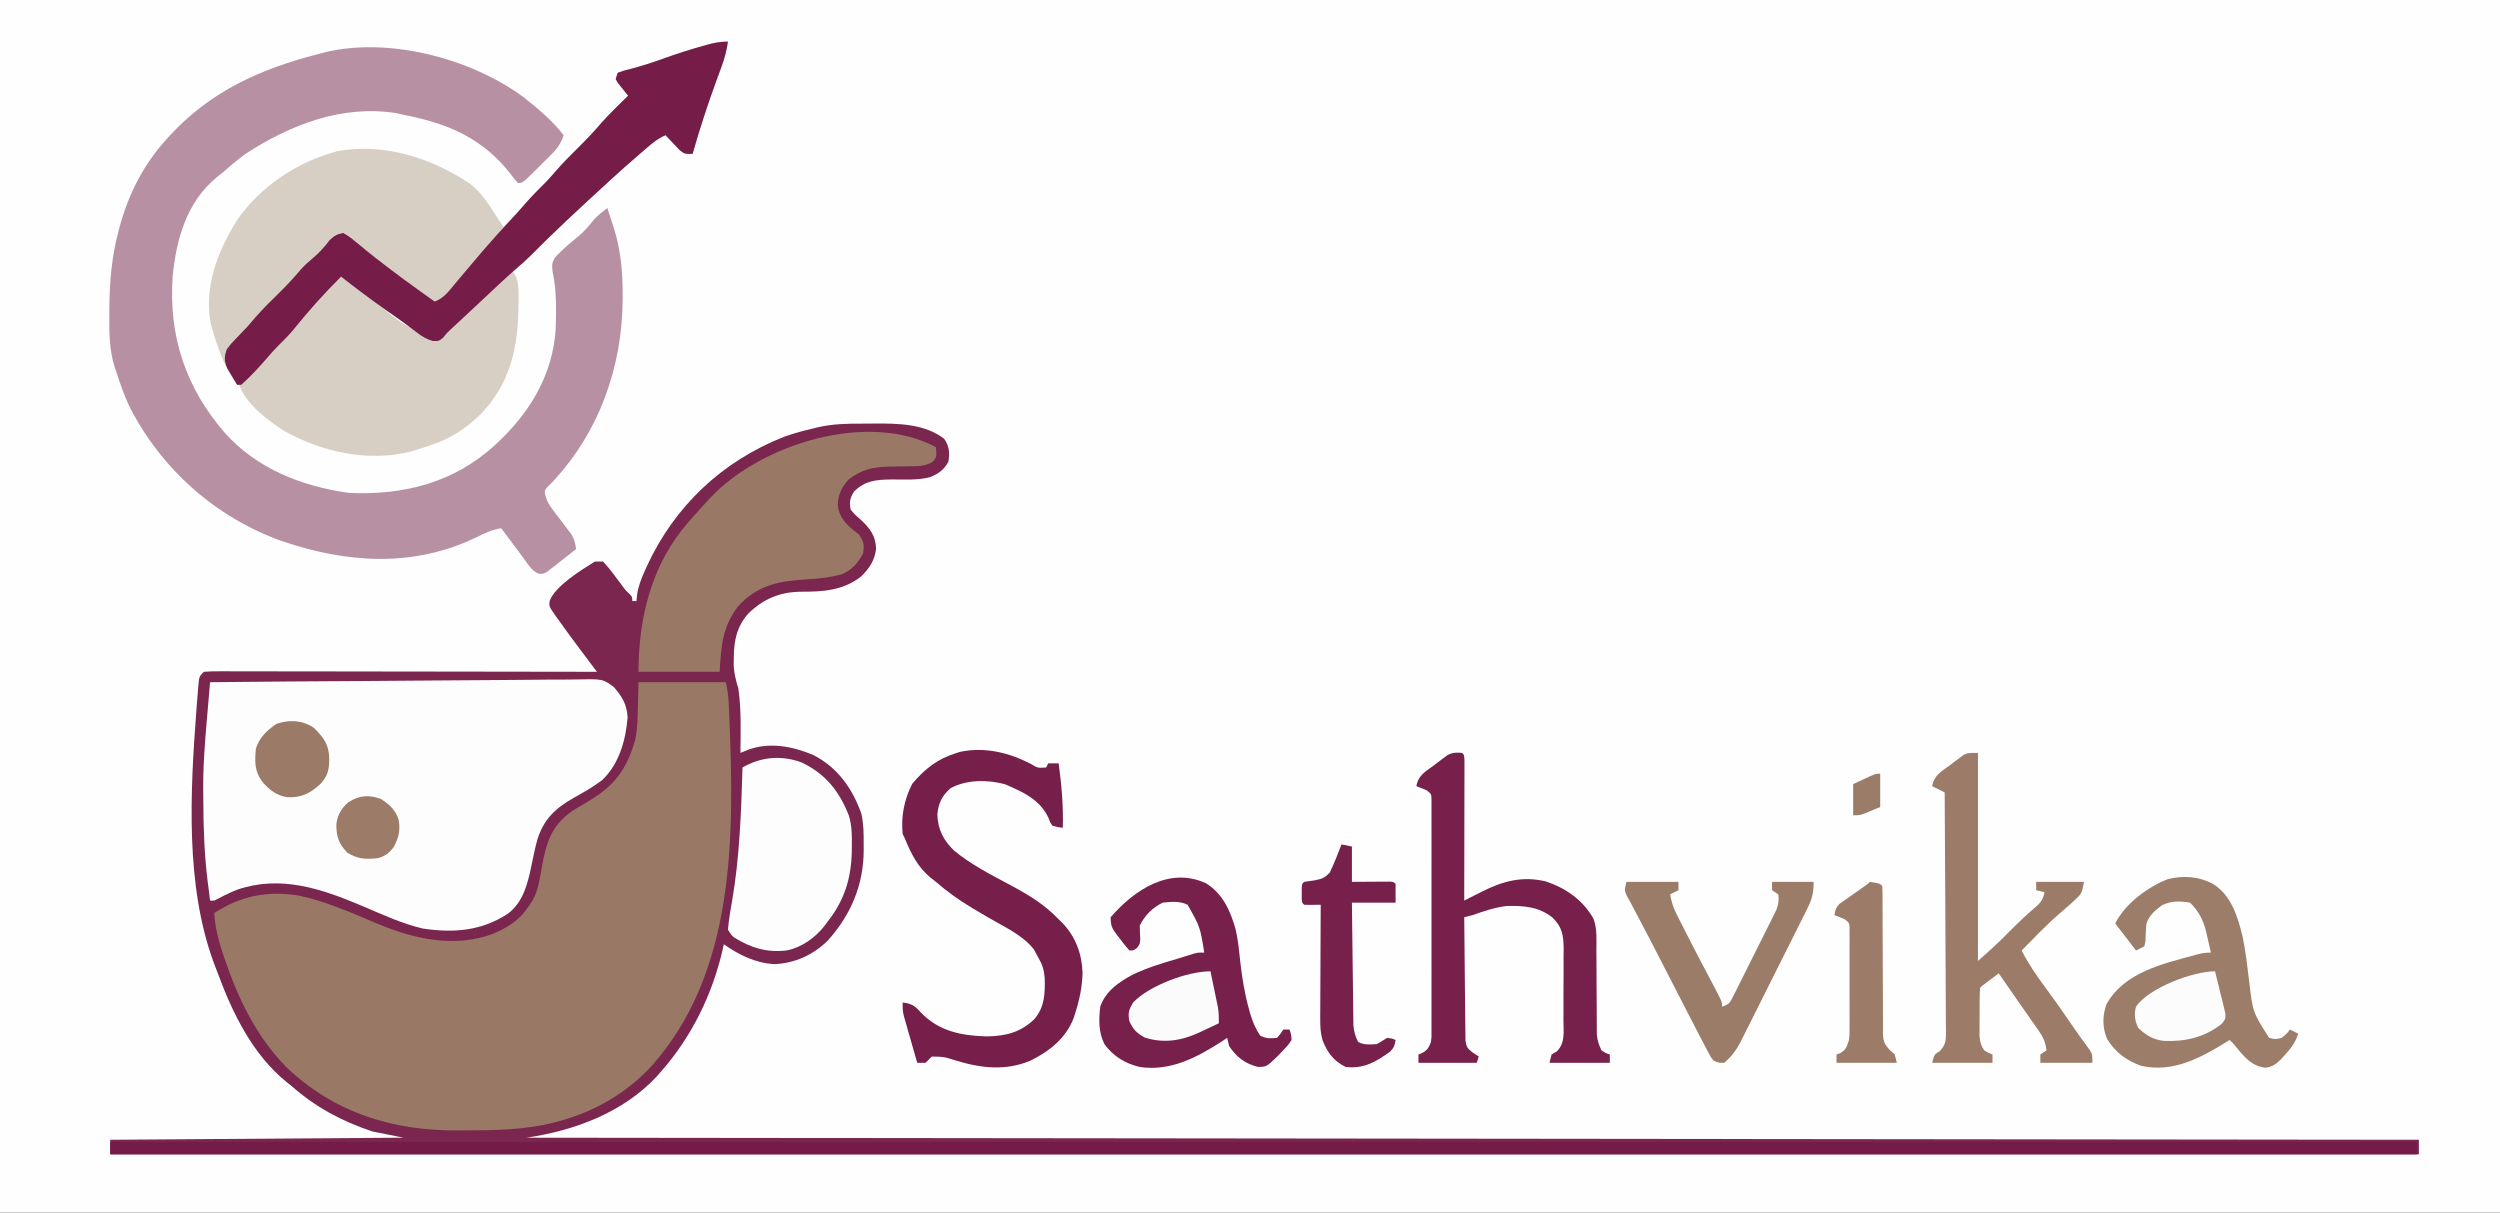 <?xml version="1.0" encoding="UTF-8"?>
<svg version="1.1" xmlns="http://www.w3.org/2000/svg" width="1202" height="583">
<rect width="100%" height="100%" fill="#333333" stroke="none"/>
<path d="M0 0 C396.66 0 793.32 0 1202 0 C1202 192.39 1202 384.78 1202 583 C805.34 583 408.68 583 0 583 C0 390.61 0 198.22 0 0 Z " fill="#FEFEFE" transform="translate(0,0)"/>
<path d="M0 0 C2.065 0.003 4.128 -0.02 6.193 -0.046 C17.582 -0.102 30.059 0.114 39.398 7.316 C41.867 11.019 42.062 14.02 41.398 18.316 C39.247 22.187 36.76 24.015 32.688 25.693 C26.641 27.337 20.045 26.795 13.825 26.843 C6.516 26.986 1.475 27.319 -3.977 32.628 C-5.974 35.931 -6.314 37.521 -5.602 41.316 C-3.458 43.878 -3.458 43.878 -0.602 46.316 C3.771 50.469 6.351 53.874 6.624 60.05 C6.068 65.615 3.303 69.751 -0.665 73.566 C-9.454 80.285 -18.75 80.823 -29.458 80.813 C-39.672 80.939 -47.277 84.141 -54.688 91.159 C-60.383 97.575 -61.748 104.24 -61.79 112.628 C-61.804 113.903 -61.818 115.178 -61.833 116.491 C-61.598 120.393 -60.734 123.588 -59.602 127.316 C-58.139 137.548 -58.498 148.005 -58.602 158.316 C-57.42 157.83 -56.238 157.344 -55.02 156.843 C-44.654 152.976 -33.547 155.115 -23.602 159.316 C-11.925 165.245 -4.811 175.34 -0.485 187.441 C0.649 192.418 0.689 197.104 0.648 202.191 C0.655 203.133 0.663 204.075 0.671 205.046 C0.625 221.782 -5.488 236.198 -16.661 248.601 C-23.619 255.431 -32.433 259.444 -42.227 259.878 C-51.345 259.4 -59.23 255.47 -66.602 250.316 C-66.738 250.973 -66.873 251.631 -67.012 252.308 C-71.94 274.084 -81.875 294.538 -96.602 311.316 C-97.404 312.231 -98.206 313.146 -99.032 314.089 C-115.167 331.282 -138.677 340.041 -161.602 343.316 C138.698 343.646 438.998 343.976 748.398 344.316 C748.398 346.626 748.398 348.936 748.398 351.316 C382.098 351.316 15.798 351.316 -361.602 351.316 C-361.602 349.006 -361.602 346.696 -361.602 344.316 C-315.072 343.986 -268.542 343.656 -220.602 343.316 C-228.027 341.831 -228.027 341.831 -235.602 340.316 C-250.356 335.351 -262.932 328.643 -274.602 318.316 C-275.625 317.507 -275.625 317.507 -276.669 316.683 C-292.965 303.58 -302.709 283.677 -309.79 264.513 C-310.458 262.706 -311.15 260.908 -311.848 259.113 C-325.517 221.882 -323.151 177.416 -320.227 138.503 C-320.164 137.645 -320.101 136.787 -320.037 135.904 C-319.855 133.492 -319.658 131.081 -319.454 128.671 C-319.371 127.593 -319.371 127.593 -319.286 126.493 C-318.835 121.548 -318.835 121.548 -316.602 119.316 C-314.094 119.123 -311.696 119.055 -309.187 119.075 C-308.413 119.073 -307.64 119.072 -306.843 119.07 C-304.237 119.067 -301.631 119.078 -299.026 119.089 C-297.163 119.089 -295.301 119.089 -293.439 119.088 C-288.371 119.087 -283.303 119.099 -278.235 119.113 C-272.943 119.125 -267.651 119.127 -262.36 119.129 C-252.333 119.135 -242.307 119.152 -232.281 119.172 C-220.869 119.194 -209.457 119.205 -198.044 119.215 C-174.564 119.236 -151.083 119.271 -127.602 119.316 C-127.947 118.857 -128.291 118.398 -128.647 117.925 C-130.223 115.825 -131.8 113.724 -133.376 111.623 C-133.919 110.901 -134.461 110.18 -135.019 109.436 C-138.708 104.519 -142.385 99.598 -145.915 94.566 C-146.394 93.908 -146.873 93.251 -147.366 92.573 C-150.673 87.845 -150.673 87.845 -150.323 85.222 C-147.587 77.985 -135.114 70.386 -128.602 66.316 C-127.282 66.316 -125.962 66.316 -124.602 66.316 C-122.571 68.548 -120.81 70.704 -119.04 73.128 C-118.082 74.407 -117.122 75.684 -116.161 76.96 C-115.531 77.816 -115.531 77.816 -114.889 78.69 C-113.615 80.377 -113.615 80.377 -111.942 81.9 C-110.602 83.316 -110.602 83.316 -110.602 85.316 C-109.942 85.316 -109.282 85.316 -108.602 85.316 C-108.448 83.815 -108.448 83.815 -108.29 82.284 C-107.698 78.194 -106.292 74.568 -104.602 70.816 C-104.293 70.124 -103.983 69.433 -103.664 68.72 C-90.306 39.666 -67.404 18.037 -37.602 6.316 C-33.013 4.681 -28.349 3.404 -23.602 2.316 C-22.915 2.14 -22.228 1.964 -21.521 1.783 C-14.382 0.113 -7.297 -0.023 0 0 Z " fill="#7A264F" transform="translate(414.602,203.684)"/>
<path d="M0 0 C13.86 0 27.72 0 42 0 C42.649 3.244 43.142 5.923 43.303 9.144 C43.343 9.937 43.383 10.73 43.425 11.547 C43.462 12.404 43.5 13.261 43.539 14.145 C43.58 15.06 43.622 15.976 43.664 16.919 C46.055 74.071 46.63 139.751 5.836 185.035 C-6.103 197.761 -21.186 206.43 -38 211 C-38.708 211.196 -39.416 211.392 -40.146 211.594 C-54.297 215.269 -68.599 215.421 -83.125 215.5 C-84.51 215.516 -84.51 215.516 -85.923 215.532 C-117.968 215.814 -146.116 207.268 -169.625 184.812 C-183.888 170.036 -192.422 152.262 -199 133 C-199.403 131.819 -199.807 130.638 -200.223 129.422 C-202.228 123.24 -203.56 117.487 -204 111 C-191.167 102.657 -178.399 100.157 -163.109 102.629 C-150.163 105.436 -137.95 110.853 -125.8 116.01 C-108.106 123.434 -88.676 127.89 -70 121 C-62.955 117.945 -57.262 114.488 -53 108 C-52.008 106.527 -52.008 106.527 -50.996 105.023 C-48.201 100.062 -47.487 94.609 -46.5 89.062 C-44.397 77.294 -42.01 69.103 -32 62 C-29.507 60.431 -26.976 58.93 -24.438 57.438 C-11.742 49.947 -5.832 42.332 -1.616 27.832 C-0.47 22.56 -0.423 17.251 -0.312 11.875 C-0.158 5.997 -0.158 5.997 0 0 Z " fill="#997965" transform="translate(307,328)"/>
<path d="M0 0 C7.132 5.63 13.979 11.295 19.562 18.5 C18.211 22.527 16.499 24.939 13.5 27.926 C12.703 28.722 11.907 29.518 11.086 30.338 C10.253 31.155 9.42 31.971 8.562 32.812 C7.73 33.648 6.897 34.484 6.039 35.346 C-0.17 41.5 -0.17 41.5 -2.438 41.5 C-3.725 40.029 -4.943 38.495 -6.125 36.938 C-19.428 20.011 -35.838 12.965 -56.569 8.876 C-58.007 8.587 -59.438 8.257 -60.863 7.91 C-86.999 3.746 -111.829 13.466 -133.438 27.5 C-137.266 30.332 -140.855 33.366 -144.438 36.5 C-145.302 37.186 -146.167 37.872 -147.059 38.578 C-161.753 50.655 -166.629 68.274 -168.438 86.5 C-170.406 115.048 -162.188 139.849 -143.438 161.5 C-127.994 178.865 -106.188 187.437 -83.438 190.5 C-57.136 191.648 -33.25 185.561 -13.438 167.5 C2.892 152.503 14.316 134.286 15.746 111.585 C16.042 102.211 16.198 93.002 14.188 83.812 C13.849 80.864 13.973 79.282 15.776 76.89 C19.184 73.235 22.993 70.093 26.863 66.944 C29.588 64.628 31.802 61.961 34.035 59.184 C36.008 57.009 38.241 55.289 40.562 53.5 C41.363 55.935 42.153 58.373 42.938 60.812 C43.159 61.483 43.381 62.154 43.609 62.846 C47.057 73.644 47.954 84.064 47.938 95.375 C47.937 96.054 47.936 96.733 47.935 97.432 C47.797 129.988 36.462 161.714 13.875 185.562 C13.211 186.213 12.547 186.864 11.863 187.535 C10.305 189.438 10.305 189.438 10.8 191.857 C11.623 194.711 12.67 196.401 14.469 198.75 C15.337 199.91 15.337 199.91 16.223 201.094 C16.83 201.888 17.437 202.682 18.062 203.5 C19.268 205.077 20.467 206.66 21.656 208.25 C22.189 208.946 22.722 209.642 23.271 210.359 C24.711 212.746 25.172 214.757 25.562 217.5 C22.995 219.542 20.406 221.554 17.812 223.562 C17.083 224.143 16.353 224.724 15.602 225.322 C14.893 225.867 14.184 226.412 13.453 226.973 C12.804 227.481 12.154 227.989 11.485 228.512 C9.562 229.5 9.562 229.5 7.467 229.324 C4.306 227.956 2.651 225.152 0.688 222.438 C0.251 221.852 -0.185 221.267 -0.634 220.663 C-1.506 219.492 -2.373 218.317 -3.236 217.139 C-4.824 214.972 -6.444 212.831 -8.062 210.688 C-8.846 209.636 -9.63 208.584 -10.438 207.5 C-14.784 208.121 -18.311 209.799 -22.188 211.75 C-52.679 226.496 -84.787 224.311 -116.158 213.568 C-147.937 202.154 -174.198 178.762 -189.438 148.5 C-191.785 143.294 -193.718 137.944 -195.438 132.5 C-195.706 131.728 -195.975 130.955 -196.251 130.159 C-198.925 121.734 -198.948 113.427 -198.875 104.688 C-198.87 103.53 -198.87 103.53 -198.866 102.349 C-198.79 89.409 -197.801 77.048 -194.438 64.5 C-194.229 63.709 -194.02 62.918 -193.804 62.103 C-189.554 46.633 -182.289 32.401 -171.438 20.5 C-170.774 19.765 -170.774 19.765 -170.096 19.014 C-150.4 -2.537 -126.34 -13.354 -98.438 -20.5 C-97.693 -20.705 -96.949 -20.911 -96.182 -21.122 C-65.252 -29.039 -25.366 -18.57 0 0 Z " fill="#B791A3" transform="translate(251.438,46.5)"/>
<path d="M0 0 C24.748 -0.257 49.495 -0.451 74.244 -0.57 C85.735 -0.627 97.226 -0.704 108.717 -0.83 C118.734 -0.94 128.75 -1.01 138.768 -1.035 C144.071 -1.049 149.373 -1.083 154.676 -1.163 C159.671 -1.238 164.664 -1.261 169.659 -1.244 C171.489 -1.247 173.319 -1.269 175.148 -1.311 C188.837 -1.612 188.837 -1.612 194.116 2.322 C198.197 7.031 200.421 10.703 200.75 17 C199.841 27.961 196.684 39.31 188.527 47.074 C184.319 50.281 179.737 52.86 175.13 55.449 C166.178 60.48 160.527 65.645 157.375 75.625 C156.249 79.715 155.405 83.844 154.562 88 C152.716 96.838 150.552 106.02 142.875 111.523 C130.158 119.67 117.003 120.63 102.281 118.449 C92.072 116.023 82.529 111.577 72.906 107.477 C53.507 99.258 33.614 92.548 12.82 99.844 C9.093 101.372 5.561 103.119 2 105 C1.34 105 0.68 105 0 105 C-0.319 102.501 -0.63 100.001 -0.938 97.5 C-1.025 96.823 -1.112 96.146 -1.201 95.449 C-2.737 82.819 -3.206 70.104 -3.24 57.39 C-3.247 55.999 -3.26 54.608 -3.281 53.218 C-3.466 41.188 -2.513 29.297 -1.479 17.323 C-1.336 15.638 -1.193 13.953 -1.05 12.268 C-0.703 8.179 -0.353 4.089 0 0 Z " fill="#FEFDFD" transform="translate(101,328)"/>
<path d="M0 0 C-0.598 4.235 -1.591 8 -3.074 12.008 C-3.701 13.722 -3.701 13.722 -4.34 15.472 C-4.785 16.677 -5.229 17.883 -5.688 19.125 C-9.875 30.64 -13.659 42.211 -17 54 C-21 54 -21 54 -23.359 52.031 C-24.543 50.778 -24.543 50.778 -25.75 49.5 C-26.949 48.247 -26.949 48.247 -28.172 46.969 C-28.775 46.319 -29.378 45.669 -30 45 C-33.925 46.659 -36.935 49.307 -40.125 52.062 C-40.701 52.556 -41.277 53.049 -41.871 53.557 C-46.99 57.954 -52.024 62.441 -57 67 C-57.96 67.879 -58.921 68.758 -59.91 69.664 C-71.765 80.548 -83.584 91.479 -94.898 102.926 C-97.383 105.378 -99.984 107.647 -102.633 109.918 C-107.859 114.514 -112.888 119.333 -117.964 124.093 C-120.027 126.025 -122.095 127.953 -124.164 129.879 C-124.838 130.507 -125.512 131.134 -126.207 131.781 C-127.496 132.981 -128.786 134.182 -130.076 135.381 C-130.957 136.202 -130.957 136.202 -131.855 137.039 C-132.408 137.547 -132.96 138.055 -133.529 138.579 C-135.166 140.109 -135.166 140.109 -137.051 142.461 C-139 144 -139 144 -141.949 143.957 C-145.19 142.94 -147.143 141.771 -149.812 139.688 C-151.234 138.607 -151.234 138.607 -152.684 137.504 C-153.207 137.104 -153.73 136.705 -154.269 136.293 C-157.578 133.821 -160.987 131.488 -164.375 129.125 C-171.748 123.954 -178.921 118.565 -186 113 C-194.173 121.085 -201.739 129.588 -208.945 138.539 C-211.261 141.312 -213.732 143.825 -216.328 146.332 C-218.108 148.108 -219.739 149.965 -221.375 151.875 C-225.339 156.46 -229.446 160.993 -234 165 C-234.66 165 -235.32 165 -236 165 C-242.055 156.81 -245.188 147.669 -248 138 C-248.204 137.337 -248.407 136.675 -248.617 135.992 C-252.091 117.913 -245.405 100.931 -236.051 85.859 C-224.789 69.504 -206.876 57.722 -187.766 52.691 C-165.336 48.573 -142.605 55.919 -124.016 68.324 C-117.987 72.929 -114.109 79.731 -110 86 C-109.01 87.485 -109.01 87.485 -108 89 C-104.374 85.473 -100.861 81.9 -97.562 78.062 C-95.144 75.254 -92.641 72.6 -90 70 C-87.482 67.521 -85.099 65.006 -82.812 62.312 C-79.556 58.517 -76.054 55.014 -72.5 51.5 C-68.434 47.479 -64.532 43.419 -60.832 39.055 C-56.772 34.501 -52.348 30.277 -48 26 C-48.445 25.457 -48.889 24.915 -49.348 24.355 C-49.914 23.64 -50.479 22.925 -51.062 22.188 C-51.915 21.126 -51.915 21.126 -52.785 20.043 C-53.186 19.369 -53.587 18.695 -54 18 C-53.67 17.01 -53.34 16.02 -53 15 C-50.438 14.043 -50.438 14.043 -47 13.188 C-41.465 11.72 -36.125 10.033 -30.75 8.062 C-24.624 5.845 -18.462 3.882 -12.188 2.125 C-11.429 1.91 -10.67 1.695 -9.888 1.473 C-6.436 0.529 -3.607 0 0 0 Z " fill="#D7CFC4" transform="translate(350,20)"/>
<path d="M0 0 C4.311 4.311 3.234 11.572 3.25 17.312 C3.198 36.938 -0.788 54.507 -14.729 68.97 C-23.978 78.078 -32.695 82.534 -45 86 C-46.121 86.357 -47.243 86.714 -48.398 87.082 C-68.865 92.298 -91.232 87.377 -109.375 77.188 C-117.209 72.149 -127.96 64.119 -131 55 C-130.582 54.587 -130.165 54.175 -129.734 53.75 C-119.865 44.095 -119.865 44.095 -110.594 33.875 C-108.657 31.596 -106.641 29.397 -104.625 27.188 C-100.669 22.808 -96.93 18.283 -93.219 13.695 C-89.926 9.695 -86.479 5.839 -83 2 C-77.839 5.28 -72.936 8.787 -68.125 12.562 C-53.372 25.663 -53.372 25.663 -36.676 32.977 C-32.991 31.632 -30.799 29.182 -28.188 26.375 C-27.127 25.273 -26.064 24.173 -25 23.074 C-24.487 22.542 -23.974 22.01 -23.445 21.462 C-21.026 19.014 -18.416 16.807 -15.797 14.578 C-13.323 12.406 -11.048 10.059 -8.742 7.711 C-5.96 4.979 -2.989 2.501 0 0 Z " fill="#D7CFC4" transform="translate(246,130)"/>
<path d="M0 0 C0.364 4.49 0.364 4.49 -1.25 6.75 C-4.718 9.227 -8.428 9.128 -12.578 9.176 C-14.197 9.212 -14.197 9.212 -15.848 9.248 C-18.1 9.291 -20.353 9.322 -22.605 9.342 C-30.458 9.543 -35.843 10.758 -42.059 15.605 C-45.401 19.441 -46.995 22.662 -47.23 27.797 C-46.68 33.056 -43.845 36.473 -39.875 39.75 C-38.926 40.492 -37.977 41.235 -37 42 C-34.623 45.565 -34.434 46.796 -35 51 C-37.336 55.547 -40.256 58.951 -45 61 C-50.751 62.648 -56.405 63.252 -62.361 63.581 C-75.563 64.338 -85.968 66.382 -95.246 76.629 C-102.714 86.725 -103.19 95.04 -104 108 C-116.87 108 -129.74 108 -143 108 C-143 81.763 -136.663 56.203 -119 36 C-118.277 35.169 -117.554 34.337 -116.809 33.48 C-114.571 30.955 -112.298 28.47 -110 26 C-109.413 25.359 -108.827 24.719 -108.223 24.059 C-83.94 -1.481 -32.771 -17.556 0 0 Z " fill="#997965" transform="translate(450,215)"/>
<path d="M0 0 C365.97 0 731.94 0 1109 0 C1109 1.98 1109 3.96 1109 6 C743.03 6 377.06 6 0 6 C0 4.02 0 2.04 0 0 Z " fill="#741B47" transform="translate(53,549)"/>
<path d="M0 0 C-0.598 4.235 -1.591 8 -3.074 12.008 C-3.701 13.722 -3.701 13.722 -4.34 15.472 C-4.785 16.677 -5.229 17.883 -5.688 19.125 C-9.875 30.64 -13.659 42.211 -17 54 C-21 54 -21 54 -23.359 52.031 C-24.543 50.778 -24.543 50.778 -25.75 49.5 C-26.949 48.247 -26.949 48.247 -28.172 46.969 C-28.775 46.319 -29.378 45.669 -30 45 C-33.925 46.659 -36.935 49.307 -40.125 52.062 C-40.701 52.556 -41.277 53.049 -41.871 53.557 C-46.99 57.954 -52.024 62.441 -57 67 C-57.96 67.879 -58.921 68.758 -59.91 69.664 C-71.765 80.548 -83.584 91.479 -94.898 102.926 C-97.383 105.378 -99.984 107.647 -102.633 109.918 C-107.859 114.514 -112.888 119.333 -117.964 124.093 C-120.027 126.025 -122.095 127.953 -124.164 129.879 C-124.838 130.507 -125.512 131.134 -126.207 131.781 C-127.496 132.981 -128.786 134.182 -130.076 135.381 C-130.957 136.202 -130.957 136.202 -131.855 137.039 C-132.408 137.547 -132.96 138.055 -133.529 138.579 C-135.166 140.109 -135.166 140.109 -137.051 142.461 C-139 144 -139 144 -141.949 143.957 C-145.19 142.94 -147.143 141.771 -149.812 139.688 C-151.234 138.607 -151.234 138.607 -152.684 137.504 C-153.207 137.104 -153.73 136.705 -154.269 136.293 C-157.578 133.821 -160.987 131.488 -164.375 129.125 C-171.748 123.954 -178.921 118.565 -186 113 C-194.173 121.085 -201.739 129.588 -208.945 138.539 C-211.261 141.312 -213.732 143.825 -216.328 146.332 C-218.108 148.108 -219.739 149.965 -221.375 151.875 C-225.339 156.46 -229.446 160.993 -234 165 C-234.66 165 -235.32 165 -236 165 C-237.041 163.304 -238.057 161.593 -239.062 159.875 C-239.915 158.448 -239.915 158.448 -240.785 156.992 C-242.266 153.346 -242.221 151.725 -241 148 C-238.961 145.289 -238.961 145.289 -236.375 142.625 C-235.45 141.656 -234.525 140.686 -233.602 139.715 C-232.743 138.819 -231.885 137.923 -231 137 C-229.908 135.737 -228.823 134.467 -227.75 133.188 C-223.794 128.618 -219.465 124.413 -215.149 120.186 C-211.686 116.774 -208.472 113.253 -205.342 109.533 C-203.703 107.661 -201.926 106.073 -200 104.5 C-196.745 101.754 -194.089 98.872 -191.52 95.48 C-189.388 93.404 -187.938 92.583 -185 92 C-182.683 93.322 -180.991 94.534 -179 96.25 C-177.847 97.191 -176.693 98.131 -175.539 99.07 C-174.953 99.558 -174.367 100.045 -173.763 100.548 C-171.019 102.808 -168.199 104.966 -165.375 107.125 C-164.839 107.538 -164.302 107.951 -163.75 108.377 C-158.574 112.355 -153.305 116.197 -148 120 C-147.261 120.53 -146.523 121.06 -145.762 121.605 C-144.176 122.74 -142.589 123.87 -141 125 C-136.717 123.424 -134.315 120.162 -131.5 116.75 C-130.427 115.475 -129.354 114.2 -128.281 112.926 C-127.736 112.273 -127.191 111.62 -126.629 110.948 C-124.104 107.929 -121.556 104.93 -119 101.938 C-118.509 101.363 -118.019 100.788 -117.513 100.196 C-113.501 95.524 -109.356 90.987 -105.157 86.483 C-102.466 83.596 -99.823 80.681 -97.25 77.688 C-94.308 74.281 -91.155 71.137 -87.949 67.98 C-86.148 66.15 -84.474 64.27 -82.812 62.312 C-79.556 58.517 -76.054 55.014 -72.5 51.5 C-68.434 47.479 -64.532 43.419 -60.832 39.055 C-56.772 34.501 -52.348 30.277 -48 26 C-48.445 25.457 -48.889 24.915 -49.348 24.355 C-49.914 23.64 -50.479 22.925 -51.062 22.188 C-51.915 21.126 -51.915 21.126 -52.785 20.043 C-53.186 19.369 -53.587 18.695 -54 18 C-53.67 17.01 -53.34 16.02 -53 15 C-50.438 14.043 -50.438 14.043 -47 13.188 C-41.465 11.72 -36.125 10.033 -30.75 8.062 C-24.624 5.845 -18.462 3.882 -12.188 2.125 C-11.429 1.91 -10.67 1.695 -9.888 1.473 C-6.436 0.529 -3.607 0 0 0 Z " fill="#751D48" transform="translate(350,20)"/>
<path d="M0 0 C3.389 2.052 3.389 2.052 7.438 1.75 C7.768 1.09 8.098 0.43 8.438 -0.25 C10.088 -0.25 11.738 -0.25 13.438 -0.25 C14.849 10.163 15.738 20.223 15.438 30.75 C13.055 30.48 13.055 30.48 10.438 29.75 C9.32 28.113 9.32 28.113 8.562 26.062 C4.57 17.245 -3.955 13.35 -12.562 9.75 C-20.881 7.586 -30.894 7.516 -38.562 11.75 C-42.663 15.349 -44.406 18.936 -44.875 24.375 C-44.72 31.418 -41.91 36.838 -36.875 41.688 C-28.724 48.414 -19.104 53.34 -9.812 58.293 C-1.096 62.96 6.54 67.511 13.438 74.75 C14.016 75.309 14.595 75.869 15.191 76.445 C21.625 83.121 24.714 91.563 24.938 100.75 C24.674 107.378 23.5 113.456 21.438 119.75 C21.182 120.552 20.927 121.354 20.664 122.18 C17.025 131.829 9.129 138.092 0.117 142.598 C-12.017 147.816 -24.088 146.349 -36.383 142.529 C-41.857 140.807 -41.857 140.807 -47.562 140.75 C-48.583 141.729 -49.584 142.729 -50.562 143.75 C-51.883 143.75 -53.203 143.75 -54.562 143.75 C-55.738 139.669 -56.901 135.585 -58.062 131.5 C-58.396 130.341 -58.73 129.182 -59.074 127.988 C-59.39 126.873 -59.706 125.758 -60.031 124.609 C-60.325 123.583 -60.618 122.557 -60.92 121.499 C-61.562 118.75 -61.562 118.75 -61.562 114.75 C-57.326 115.246 -55.644 116.304 -52.875 119.5 C-44.114 128.655 -33.268 130.717 -21 131.062 C-11.914 130.869 -4.835 129.139 1.809 122.684 C6.79 116.77 6.922 110.322 6.723 102.801 C6.338 98.681 5.518 96.337 3.438 92.75 C2.54 91.079 2.54 91.079 1.625 89.375 C-3.691 82.323 -13.08 78.214 -20.574 73.789 C-22.321 72.756 -24.067 71.722 -25.812 70.688 C-26.674 70.177 -27.536 69.666 -28.424 69.14 C-34.593 65.441 -40.134 61.48 -45.562 56.75 C-46.408 56.094 -47.254 55.438 -48.125 54.762 C-54.309 49.658 -57.604 43.063 -60.562 35.75 C-60.892 35.09 -61.222 34.43 -61.562 33.75 C-62.429 25.236 -60.815 17.169 -56.938 9.562 C-50.817 2.314 -44.687 -2.461 -35.562 -5.25 C-34.627 -5.536 -34.627 -5.536 -33.672 -5.828 C-21.933 -8.176 -10.455 -5.411 0 0 Z " fill="#761F4A" transform="translate(495.562,367.25)"/>
<path d="M0 0 C8.946 5.546 11.968 15.907 14.31 25.679 C15.744 32.582 16.522 39.584 17.373 46.578 C19.122 61.675 19.122 61.675 27 74 C30 74.75 30 74.75 33 74 C35.377 72.125 35.377 72.125 37 70 C38.98 70.99 38.98 70.99 41 72 C39.643 75.972 37.883 78.594 35.062 81.688 C34.373 82.454 33.683 83.221 32.973 84.012 C30.465 86.539 28.759 87.899 25.188 88.375 C18.768 87.62 15.171 83.355 11.297 78.586 C9.943 76.877 9.943 76.877 8 75 C7.406 75.375 6.811 75.75 6.199 76.137 C-6.262 83.83 -19.361 90.806 -34.41 87.465 C-41.639 84.916 -46.815 81.101 -50.855 74.629 C-53.244 69.143 -53.23 63.302 -51.145 57.703 C-42.42 42.338 -24.182 38.468 -8.395 34.102 C-5.719 33.365 -3.804 33 -1 33 C-1.568 30.454 -2.154 27.914 -2.75 25.375 C-2.907 24.662 -3.065 23.949 -3.227 23.215 C-4.588 17.507 -6.787 13.213 -11 9 C-15.643 8.187 -20.157 8.089 -24.434 10.203 C-27.908 12.728 -30.461 14.911 -32 19 C-32.286 21.852 -32.376 24.675 -32.461 27.539 C-32.639 28.351 -32.817 29.163 -33 30 C-34.32 30.66 -35.64 31.32 -37 32 C-40.3 27.71 -43.6 23.42 -47 19 C-42.258 9.516 -31.656 1.696 -21.934 -2.242 C-14.436 -4.179 -6.848 -3.688 0 0 Z " fill="#9C7D69" transform="translate(1064,425)"/>
<path d="M0 0 C8.118 4.918 11.793 13.167 14.312 21.957 C15.576 27.163 16.036 32.444 16.602 37.762 C17.499 45.527 18.677 53.041 20.789 60.574 C20.991 61.297 21.192 62.02 21.4 62.765 C22.562 66.665 23.932 70.059 26.289 73.387 C29.118 74.801 31.163 74.706 34.289 74.387 C35.994 72.447 35.994 72.447 37.289 70.387 C38.279 70.387 39.269 70.387 40.289 70.387 C41.051 72.566 41.051 72.566 41.289 75.387 C39.559 77.957 39.559 77.957 37.102 80.512 C35.905 81.784 35.905 81.784 34.684 83.082 C29.155 88.403 29.155 88.403 24.914 88.324 C18.769 86.735 14.822 83.621 11.289 78.387 C10.918 77.064 10.577 75.731 10.289 74.387 C9.536 74.895 8.783 75.403 8.008 75.926 C-4.008 83.713 -16.952 90.62 -31.711 88.387 C-38.819 86.68 -44.36 83.332 -48.711 77.387 C-51.583 71.624 -51.435 65.679 -50.711 59.387 C-48.128 51.962 -41.893 47.625 -35.207 44.047 C-28.271 40.725 -21.083 38.519 -13.711 36.387 C-11.052 35.56 -8.393 34.732 -5.734 33.902 C-3.711 33.387 -3.711 33.387 -0.711 33.387 C-2.67 21.117 -2.67 21.117 -8.711 10.387 C-12.423 8.531 -16.66 8.938 -20.711 9.387 C-25.698 11.88 -29.208 15.38 -31.711 20.387 C-31.702 22.664 -31.58 24.922 -31.453 27.195 C-31.711 29.387 -31.711 29.387 -33.094 31.172 C-34.711 32.387 -34.711 32.387 -36.711 32.387 C-38.351 30.504 -39.85 28.634 -41.336 26.637 C-41.756 26.098 -42.176 25.559 -42.609 25.004 C-45.048 21.758 -45.711 20.584 -45.711 16.387 C-34.172 3.104 -17.496 -7.915 0 0 Z " fill="#77204B" transform="translate(579.711,424.613)"/>
<path d="M0 0 C11.552 5.488 18.214 13.905 22.789 25.648 C24.23 30.456 24.261 35.137 24.188 40.125 C24.173 41.7 24.173 41.7 24.159 43.307 C23.824 55.897 20.541 66.446 12.625 76.438 C11.95 77.371 11.95 77.371 11.262 78.324 C6.757 84.174 0.005 89.117 -7.375 90.438 C-16.727 91.514 -24.299 89.156 -32.277 84.273 C-33.688 83.125 -33.688 83.125 -35.375 80.438 C-35.147 77.714 -34.827 75.124 -34.375 72.438 C-34.263 71.768 -34.152 71.099 -34.037 70.409 C-33.801 69.023 -33.563 67.637 -33.322 66.252 C-29.724 45.17 -29.019 23.778 -28.375 2.438 C-19.437 -2.703 -9.862 -3.56 0 0 Z " fill="#FEFDFD" transform="translate(385.375,366.562)"/>
<path d="M0 0 C1 1 1 1 1.12 3.778 C1.117 5.64 1.117 5.64 1.114 7.539 C1.114 8.222 1.114 8.905 1.114 9.609 C1.113 11.876 1.105 14.143 1.098 16.41 C1.096 17.978 1.094 19.546 1.093 21.114 C1.09 25.249 1.08 29.383 1.069 33.518 C1.058 37.734 1.054 41.95 1.049 46.166 C1.038 54.444 1.021 62.722 1 71 C1.951 70.517 2.902 70.034 3.882 69.537 C5.148 68.898 6.414 68.26 7.68 67.621 C8.304 67.303 8.929 66.986 9.573 66.659 C19.625 61.6 29.113 59.068 40.301 61.809 C49.891 65.065 58.128 70.731 63.148 79.741 C64.956 84.535 64.561 89.7 64.539 94.758 C64.551 95.979 64.563 97.2 64.575 98.458 C64.61 102.347 64.619 106.236 64.625 110.125 C64.641 114.021 64.663 117.917 64.697 121.813 C64.716 124.234 64.726 126.654 64.724 129.075 C64.731 130.173 64.737 131.271 64.745 132.403 C64.746 133.365 64.747 134.328 64.748 135.32 C65.023 138.243 65.689 140.379 67 143 C69.017 144.344 69.017 144.344 71 145 C71 146.32 71 147.64 71 149 C61.43 149 51.86 149 42 149 C42.33 147.68 42.66 146.36 43 145 C43.831 144.513 44.662 144.026 45.519 143.525 C49.649 139.322 48.733 134.263 48.699 128.605 C48.706 127.385 48.714 126.164 48.721 124.906 C48.729 122.323 48.724 119.74 48.707 117.157 C48.688 113.212 48.727 109.271 48.771 105.326 C48.772 102.815 48.769 100.304 48.762 97.793 C48.777 96.617 48.792 95.44 48.808 94.229 C48.717 87.777 48.199 83.858 43.508 79.234 C37.114 74.004 29.637 73.378 21.613 73.598 C15.787 74.246 10.5 76.049 5 78 C3.669 78.344 2.336 78.679 1 79 C1.061 87.032 1.138 95.064 1.236 103.096 C1.28 106.825 1.32 110.555 1.346 114.284 C1.372 117.883 1.413 121.482 1.463 125.08 C1.48 126.454 1.491 127.827 1.498 129.201 C1.507 131.123 1.537 133.046 1.568 134.968 C1.579 136.063 1.59 137.158 1.601 138.285 C2.053 141.361 2.56 142.166 5 144 C6.485 144.99 6.485 144.99 8 146 C7.67 146.99 7.34 147.98 7 149 C-2.24 149 -11.48 149 -21 149 C-21 147.68 -21 146.36 -21 145 C-20.381 144.752 -19.762 144.505 -19.125 144.25 C-16.547 142.734 -16.088 141.753 -15 139 C-14.702 136.61 -14.702 136.61 -14.746 134.015 C-14.74 133.011 -14.735 132.007 -14.729 130.973 C-14.733 129.877 -14.737 128.782 -14.741 127.654 C-14.738 126.496 -14.734 125.338 -14.731 124.145 C-14.722 120.312 -14.728 116.481 -14.734 112.648 C-14.733 109.991 -14.731 107.333 -14.729 104.676 C-14.725 99.106 -14.73 93.536 -14.739 87.966 C-14.75 81.522 -14.747 75.078 -14.736 68.634 C-14.727 63.103 -14.725 57.572 -14.73 52.04 C-14.734 48.736 -14.733 45.432 -14.727 42.128 C-14.722 38.447 -14.73 34.768 -14.741 31.087 C-14.737 29.988 -14.733 28.889 -14.729 27.756 C-14.737 26.259 -14.737 26.259 -14.746 24.731 C-14.747 23.861 -14.748 22.99 -14.748 22.093 C-14.808 19.78 -14.808 19.78 -17 18 C-18.65 17.293 -20.316 16.621 -22 16 C-21.159 10.675 -17.366 8.779 -13.25 5.75 C-12.533 5.196 -11.817 4.641 -11.078 4.07 C-10.377 3.547 -9.676 3.024 -8.953 2.484 C-8.315 2.007 -7.678 1.53 -7.021 1.038 C-4.521 -0.246 -2.774 -0.261 0 0 Z " fill="#77204B" transform="translate(703,362)"/>
<path d="M0 0 C0 33 0 66 0 100 C5.037 95.593 9.846 91.263 14.5 86.5 C18.699 82.247 22.945 78.133 27.512 74.27 C30.251 71.933 31.297 70.513 32 67 C30.68 66.67 29.36 66.34 28 66 C28 64.68 28 63.36 28 62 C35.59 62 43.18 62 51 62 C49.873 67.633 49.873 67.633 46.938 70.375 C46.298 70.98 45.659 71.584 45 72.207 C43.166 73.851 41.309 75.461 39.438 77.062 C32.934 82.652 27.021 88.903 21 95 C24.297 101.481 28.228 107.177 32.559 112.985 C36.551 118.349 40.371 123.814 44.131 129.343 C47.274 133.965 50.511 138.505 53.855 142.984 C55 145 55 145 55 149 C46.75 149 38.5 149 30 149 C30 147.68 30 146.36 30 145 C30.99 144.34 31.98 143.68 33 143 C32.445 139.299 31.52 136.869 29.375 133.812 C28.837 133.037 28.299 132.261 27.745 131.462 C27.169 130.65 26.593 129.837 26 129 C25.126 127.745 25.126 127.745 24.234 126.466 C23.054 124.775 21.872 123.086 20.686 121.4 C18.732 118.619 16.799 115.823 14.869 113.025 C13.251 110.68 11.626 108.34 10 106 C8.687 106.978 7.374 107.958 6.062 108.938 C5.332 109.483 4.601 110.028 3.848 110.59 C2.087 111.869 2.087 111.869 1 113 C0.746 117.265 0.815 121.541 0.812 125.812 C0.794 127.616 0.794 127.616 0.775 129.455 C0.773 130.611 0.772 131.766 0.77 132.957 C0.763 134.55 0.763 134.55 0.757 136.175 C1.001 139.014 1.445 140.636 3 143 C5.034 144.268 5.034 144.268 7 145 C7 146.32 7 147.64 7 149 C-2.57 149 -12.14 149 -22 149 C-21 145 -21 145 -18.473 143.478 C-15.03 140.028 -15.409 137.498 -15.378 132.76 C-15.396 131.634 -15.414 130.507 -15.432 129.347 C-15.432 128.156 -15.431 126.966 -15.43 125.739 C-15.433 122.479 -15.458 119.219 -15.493 115.959 C-15.524 112.551 -15.527 109.142 -15.533 105.733 C-15.549 99.28 -15.59 92.828 -15.64 86.375 C-15.696 79.028 -15.723 71.681 -15.748 64.334 C-15.801 49.223 -15.889 34.111 -16 19 C-17.98 18.01 -19.96 17.02 -22 16 C-21.159 10.675 -17.366 8.779 -13.25 5.75 C-12.533 5.196 -11.817 4.641 -11.078 4.07 C-10.377 3.547 -9.676 3.024 -8.953 2.484 C-8.315 2.007 -7.678 1.53 -7.021 1.038 C-5 0 -5 0 0 0 Z " fill="#9C7C69" transform="translate(951,362)"/>
<path d="M0 0 C8.25 0 16.5 0 25 0 C25 1.32 25 2.64 25 4 C23.02 4.99 23.02 4.99 21 6 C21.588 9.556 22.527 12.421 24.152 15.633 C24.594 16.513 25.037 17.392 25.492 18.299 C25.969 19.231 26.446 20.164 26.938 21.125 C27.426 22.091 27.915 23.057 28.418 24.053 C32.497 32.09 36.678 40.072 40.906 48.031 C46 57.669 46 57.669 46 60 C49.705 58.765 49.838 57.955 51.544 54.56 C52.024 53.615 52.504 52.67 52.999 51.697 C53.509 50.667 54.018 49.638 54.543 48.578 C55.336 47 55.336 47 56.144 45.39 C57.261 43.159 58.373 40.927 59.48 38.691 C61.177 35.271 62.895 31.862 64.615 28.453 C65.697 26.287 66.777 24.12 67.855 21.953 C68.371 20.932 68.887 19.911 69.418 18.859 C70.124 17.423 70.124 17.423 70.844 15.958 C71.262 15.119 71.679 14.281 72.109 13.417 C73.105 10.715 73.397 8.854 73 6 C72.01 5.34 71.02 4.68 70 4 C70 2.68 70 1.36 70 0 C76.6 0 83.2 0 90 0 C90 5.765 89.09 8.68 86.591 13.578 C86.228 14.312 85.866 15.047 85.492 15.803 C84.294 18.22 83.079 20.628 81.863 23.035 C81.023 24.718 80.183 26.402 79.343 28.085 C77.583 31.61 75.814 35.131 74.039 38.649 C71.769 43.149 69.519 47.659 67.274 52.173 C65.543 55.65 63.802 59.122 62.057 62.593 C61.224 64.254 60.394 65.916 59.566 67.58 C58.406 69.909 57.233 72.23 56.056 74.551 C55.719 75.234 55.381 75.918 55.034 76.621 C52.905 80.778 50.625 83.94 47 87 C44.343 87.042 44.343 87.042 42 86 C40.616 84.422 40.616 84.422 39.52 82.32 C39.087 81.511 38.654 80.702 38.208 79.868 C37.748 78.963 37.287 78.058 36.812 77.125 C36.06 75.696 36.06 75.696 35.292 74.239 C33.839 71.469 32.404 68.69 30.978 65.907 C29.939 63.88 28.894 61.857 27.848 59.833 C23.963 52.316 20.094 44.791 16.238 37.258 C12.512 29.979 8.736 22.727 4.904 15.503 C3.932 13.671 2.966 11.836 2 10 C1.401 8.934 0.801 7.868 0.184 6.77 C-1 4 -1 4 0 0 Z " fill="#9B7C68" transform="translate(782,424)"/>
<path d="M0 0 C2.475 0.495 2.475 0.495 5 1 C5 6.61 5 12.22 5 18 C6.432 17.988 7.864 17.977 9.34 17.965 C11.206 17.955 13.072 17.946 14.938 17.938 C15.883 17.929 16.829 17.921 17.803 17.912 C19.151 17.907 19.151 17.907 20.527 17.902 C21.776 17.894 21.776 17.894 23.051 17.886 C25 18 25 18 26 19 C26 21.97 26 24.94 26 28 C19.07 28 12.14 28 5 28 C5.086 35.998 5.179 43.995 5.288 51.992 C5.337 55.706 5.384 59.42 5.422 63.134 C5.459 66.719 5.505 70.305 5.558 73.89 C5.577 75.257 5.592 76.623 5.603 77.989 C5.62 79.907 5.65 81.824 5.681 83.741 C5.694 84.831 5.708 85.922 5.722 87.045 C6.008 90.087 6.617 92.283 8 95 C11.064 96.532 13.617 96.229 17 96 C18.68 95.023 20.349 94.026 22 93 C24.312 93.312 24.312 93.312 26 94 C25.617 96.533 25.236 97.764 23.398 99.598 C16.504 104.589 10.682 107.965 2 107 C-3.754 104.123 -6.77 100.142 -9.095 94.203 C-10.044 90.845 -10.241 88.11 -10.227 84.627 C-10.227 82.766 -10.227 82.766 -10.227 80.867 C-10.216 79.529 -10.206 78.19 -10.195 76.852 C-10.192 75.47 -10.189 74.089 -10.187 72.707 C-10.179 69.087 -10.16 65.467 -10.137 61.847 C-10.117 58.147 -10.108 54.446 -10.098 50.746 C-10.076 43.497 -10.042 36.249 -10 29 C-11.299 29.021 -12.599 29.041 -13.938 29.062 C-15.292 29.084 -16.648 29.071 -18 29 C-19 28 -19 28 -19.133 25.969 C-19.13 25.154 -19.128 24.339 -19.125 23.5 C-19.128 22.685 -19.13 21.871 -19.133 21.031 C-19 19 -19 19 -18 18 C-16.398 17.758 -14.793 17.531 -13.188 17.312 C-9.462 16.576 -8.311 16.327 -5.625 13.5 C-3.566 9.064 -1.703 4.584 0 0 Z " fill="#77204B" transform="translate(645,406)"/>
<path d="M0 0 C4.706 0.706 4.706 0.706 6 2 C6.098 4.346 6.133 6.664 6.126 9.011 C6.128 9.744 6.13 10.478 6.132 11.233 C6.136 12.831 6.138 14.43 6.138 16.028 C6.142 19.424 6.163 22.821 6.183 26.218 C6.221 32.547 6.253 38.877 6.25 45.207 C6.25 49.605 6.273 54.001 6.312 58.399 C6.323 60.075 6.324 61.751 6.317 63.427 C6.307 65.776 6.328 68.123 6.356 70.472 C6.346 71.163 6.336 71.854 6.326 72.566 C6.408 76.414 6.846 77.831 9.478 80.721 C10.726 81.849 10.726 81.849 12 83 C12.33 84.32 12.66 85.64 13 87 C3.43 87 -6.14 87 -16 87 C-16 85.68 -16 84.36 -16 83 C-15.381 82.773 -14.762 82.546 -14.125 82.312 C-11.301 80.568 -10.998 79.134 -10 76 C-9.701 73.249 -9.701 73.249 -9.741 70.323 C-9.735 69.209 -9.729 68.095 -9.722 66.947 C-9.728 65.157 -9.728 65.157 -9.734 63.332 C-9.732 61.485 -9.732 61.485 -9.729 59.601 C-9.727 57.003 -9.731 54.405 -9.739 51.807 C-9.746 49.138 -9.748 46.471 -9.739 43.802 C-9.727 39.958 -9.728 36.114 -9.734 32.27 C-9.73 31.071 -9.726 29.872 -9.722 28.636 C-9.732 26.979 -9.732 26.979 -9.741 25.288 C-9.743 24.313 -9.744 23.338 -9.746 22.333 C-9.774 19.808 -9.774 19.808 -12 18 C-13.65 17.293 -15.316 16.621 -17 16 C-16.615 13.581 -16.297 12.292 -14.525 10.552 C-13.909 10.118 -13.292 9.685 -12.656 9.238 C-11.987 8.759 -11.318 8.281 -10.629 7.787 C-9.926 7.3 -9.224 6.814 -8.5 6.312 C-7.114 5.33 -5.729 4.347 -4.344 3.363 C-3.727 2.933 -3.11 2.503 -2.475 2.06 C-1.023 1.076 -1.023 1.076 0 0 Z " fill="#9C7C69" transform="translate(899,424)"/>
<path d="M0 0 C4.706 4.761 7.152 7.942 7.312 14.75 C7.262 20.031 6.694 23.006 3 27 C-2.05 31.545 -5.926 33.49 -12.691 33.312 C-17.949 32.601 -21.491 29.82 -24.875 25.875 C-28.719 20.674 -28.477 16.339 -28 10 C-26.274 4.619 -22.657 1.075 -18 -2 C-11.616 -4.103 -5.571 -3.754 0 0 Z " fill="#9B7B67" transform="translate(151,350)"/>
<path d="M0 0 C0.675 3.228 1.338 6.457 2 9.688 C2.191 10.6 2.382 11.512 2.578 12.451 C2.759 13.337 2.939 14.224 3.125 15.137 C3.376 16.354 3.376 16.354 3.633 17.596 C4.015 20.101 4.063 22.471 4 25 C1.563 26.148 -0.874 27.293 -3.312 28.438 C-4.348 28.926 -4.348 28.926 -5.404 29.424 C-13.772 33.345 -22.513 34.778 -31.562 31.875 C-35.544 29.703 -37.075 28.09 -39 24 C-39.758 19.956 -39.281 18.459 -37.125 14.938 C-29.477 6.871 -11.038 0 0 0 Z " fill="#FCFBFB" transform="translate(582,467)"/>
<path d="M0 0 C0.955 3.741 1.857 7.494 2.75 11.25 C3.022 12.313 3.294 13.377 3.574 14.473 C3.813 15.497 4.051 16.522 4.297 17.578 C4.527 18.521 4.758 19.463 4.995 20.435 C5 23 5 23 3.227 25.232 C-5.04 31.795 -14.378 33.911 -24.699 33.461 C-30.124 32.703 -32.886 30.909 -36.938 27.25 C-38.599 23.732 -39.031 20.714 -38 17 C-31.856 7.954 -10.612 0 0 0 Z " fill="#FDFCFC" transform="translate(1065,467)"/>
<path d="M0 0 C4.124 2.69 7.045 5.269 8.547 9.984 C9.431 15.111 8.602 18.596 6.176 23.148 C4.045 25.977 1.985 27.581 -1.457 28.492 C-7.333 29.103 -11.009 28.945 -16.125 25.875 C-20.241 21.543 -21.509 18.012 -21.398 12 C-20.837 7.634 -18.907 4.37 -15.547 1.551 C-10.39 -1.759 -5.819 -2.095 0 0 Z " fill="#9C7C69" transform="translate(183.125,384.125)"/>
<path d="M0 0 C0 5.28 0 10.56 0 16 C-1.588 16.66 -3.176 17.32 -4.812 18 C-5.706 18.371 -6.599 18.742 -7.52 19.125 C-10 20 -10 20 -13 20 C-13 15.05 -13 10.1 -13 5 C-10.339 3.763 -10.339 3.763 -7.625 2.5 C-6.627 2.036 -5.63 1.572 -4.602 1.094 C-2 0 -2 0 0 0 Z " fill="#9B7C68" transform="translate(904,372)"/>
</svg>
